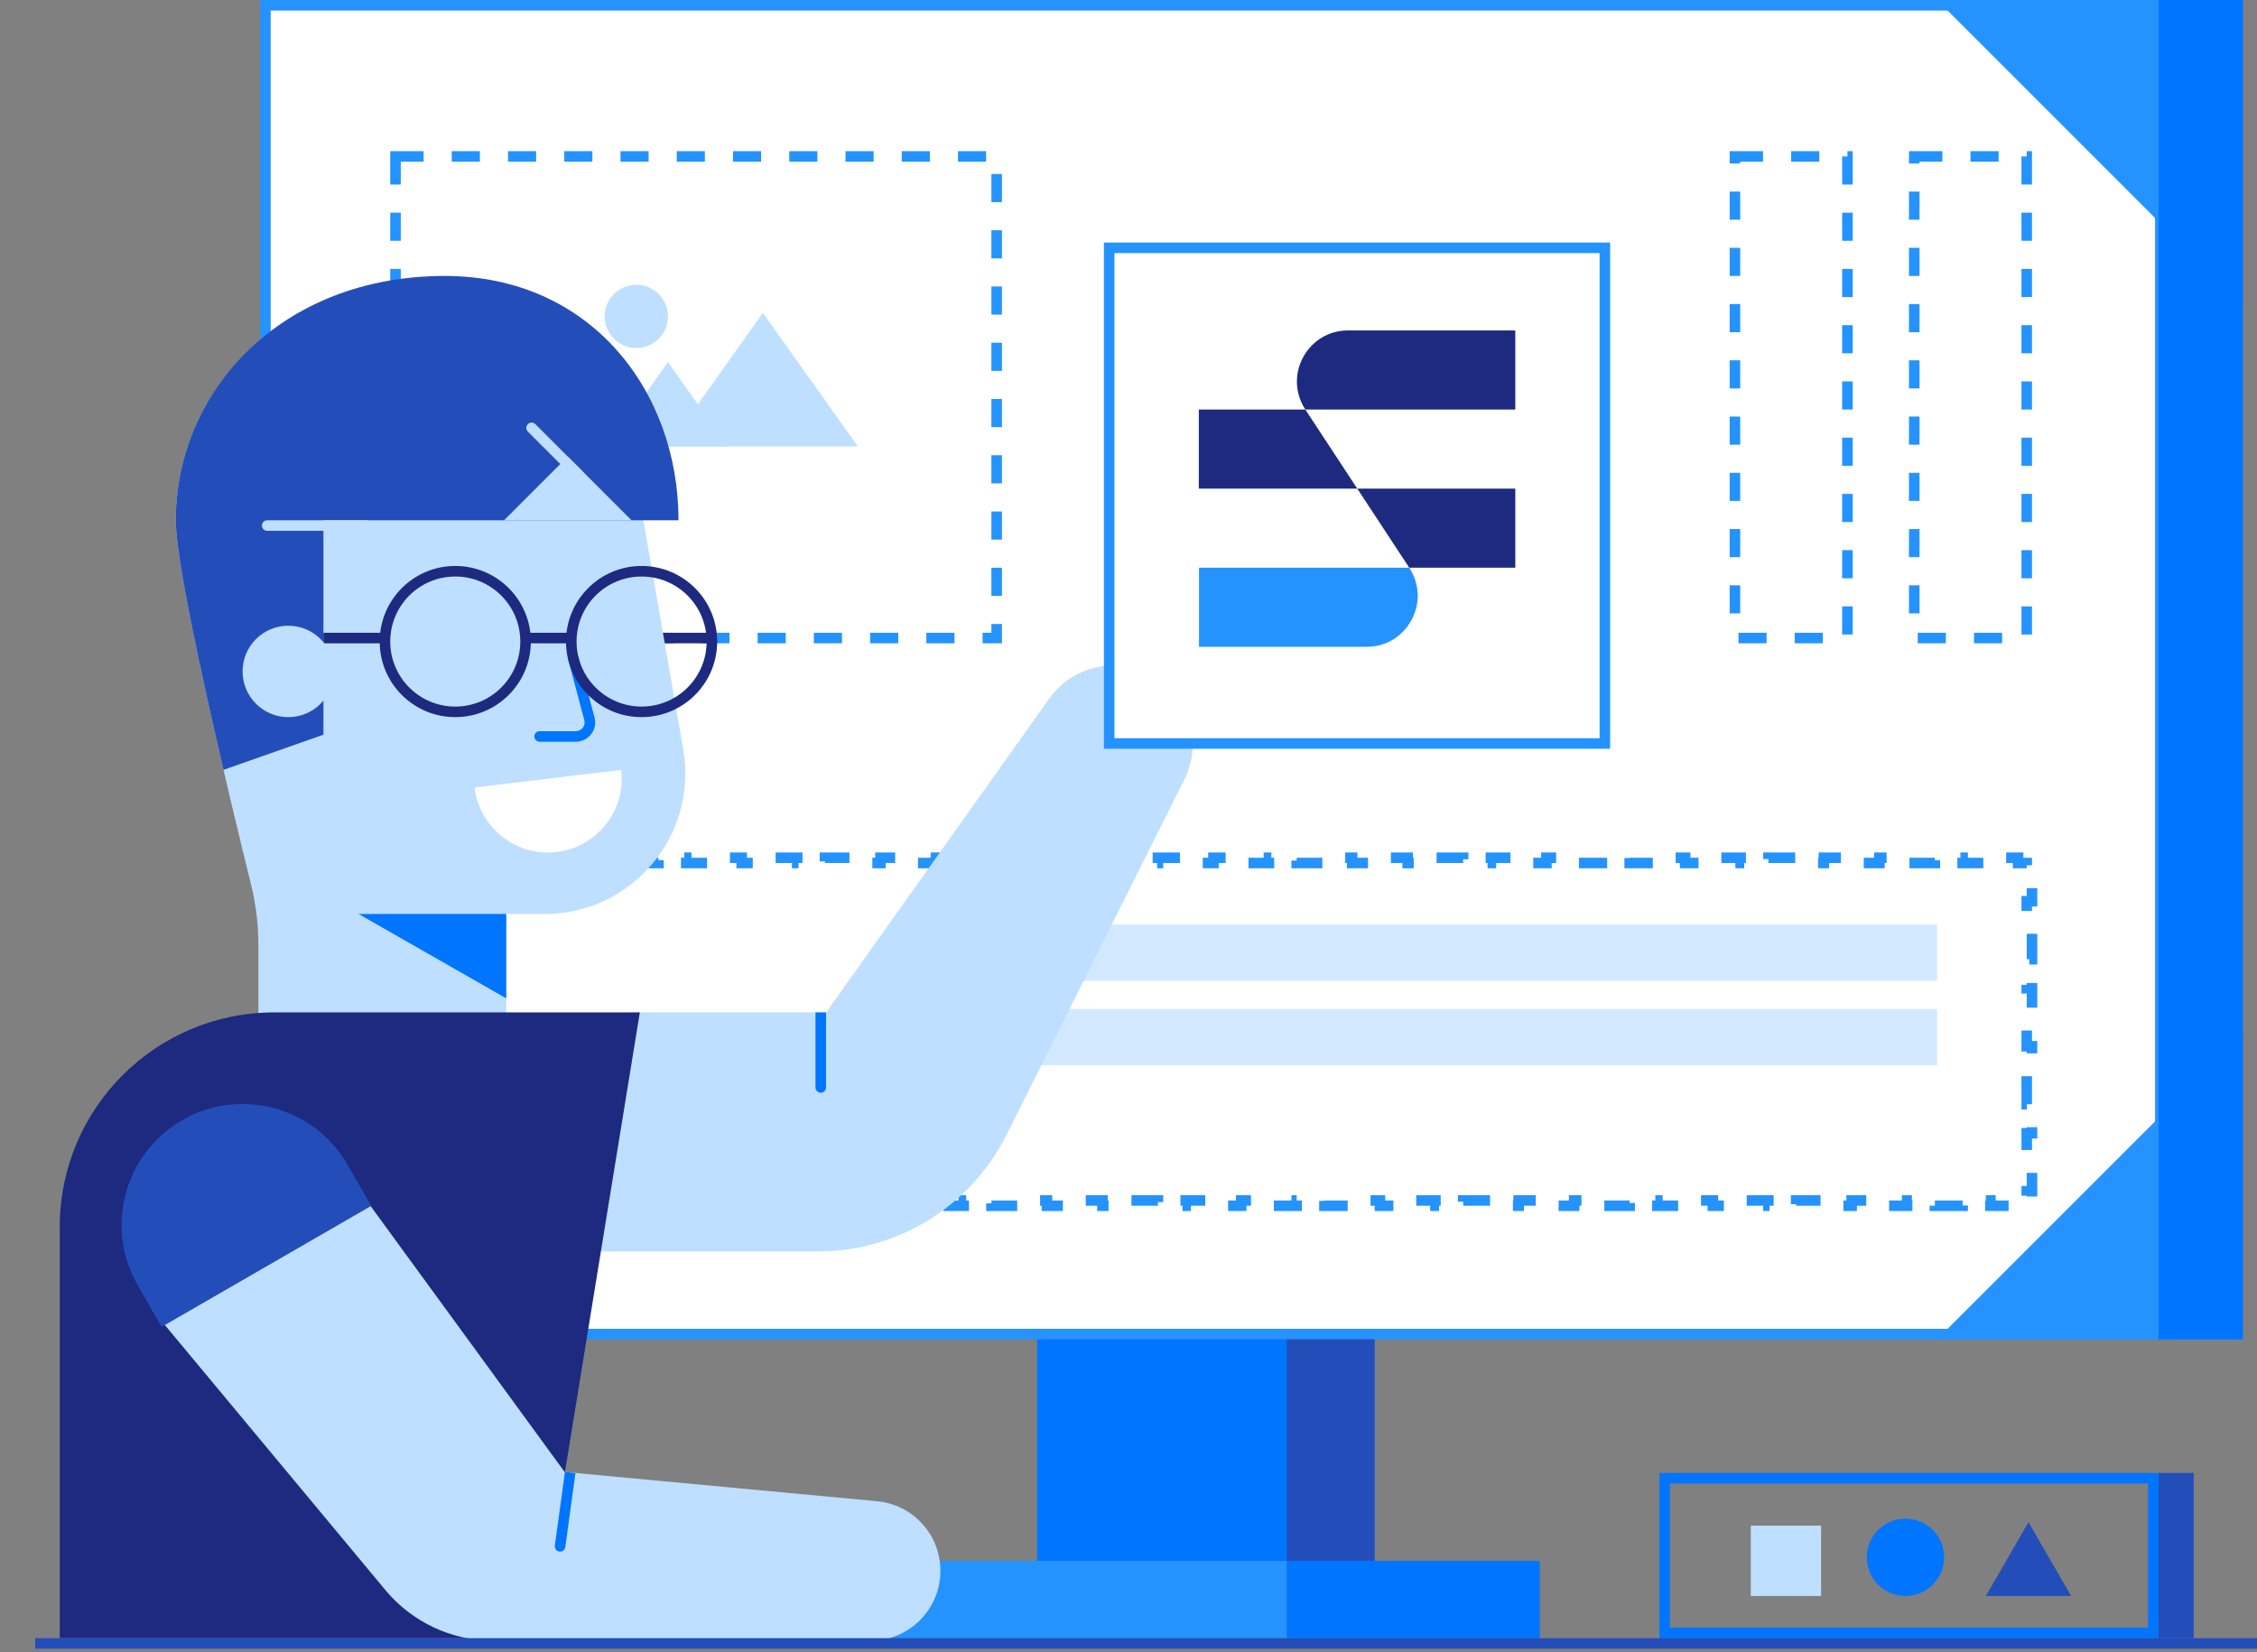 <svg width="642" height="470" viewBox="-10 0 642 470" fill="none" xmlns="http://www.w3.org/2000/svg">
<rect x="-10" y="0" width="642" height="470" fill="#808080" stroke="none"/>
<path d="M208 444H356V466H198L208 444Z" fill="#2593FE"/>
<rect x="356" y="444" width="72" height="22" fill="#0075FF"/>
<rect x="65.5" y="1.5" width="539" height="378" fill="white" stroke="#2593FE" stroke-width="3"/>
<rect opacity="0.2" x="245" y="263" width="296" height="16" fill="#2593FE"/>
<rect opacity="0.2" x="245" y="287" width="296" height="16" fill="#2593FE"/>
<path d="M180 103L197 127H163L180 103Z" fill="#BEDFFF"/>
<path d="M207 89L234 127H180L207 89Z" fill="#BEDFFF"/>
<circle cx="171" cy="90" r="9" fill="#BEDFFF"/>
<rect x="102.5" y="44.5" width="171" height="137" stroke="#2593FE" stroke-width="3" stroke-dasharray="8 8"/>
<rect x="534.5" y="44.5" width="32" height="137" stroke="#2593FE" stroke-width="3" stroke-dasharray="8 8"/>
<rect x="483.5" y="44.5" width="32" height="137" stroke="#2593FE" stroke-width="3" stroke-dasharray="8 8"/>
<path d="M126 256.375V248.125H127.5V245.5H129.947V244H137.839V245.5H145.732V244H153.625V245.5H161.518V244H169.411V245.5H177.304V244H185.197V245.5H193.089V244H200.982V245.5H208.875V244H216.768V245.5H224.661V244H232.554V245.5H240.446V244H248.339V245.5H256.232V244H264.125V245.5H272.018V244H279.911V245.5H287.804V244H295.696V245.5H303.589V244H311.482V245.5H319.375V244H327.268V245.5H335.161V244H343.054V245.5H350.946V244H358.839V245.5H366.732V244H374.625V245.5H382.518V244H390.411V245.5H398.304V244H406.196V245.5H414.089V244H421.982V245.5H429.875V244H437.768V245.5H445.661V244H453.554V245.5H461.446V244H469.339V245.5H477.232V244H485.125V245.5H493.018V244H500.911V245.5H508.804V244H516.696V245.5H524.589V244H532.482V245.5H540.375V244H548.268V245.5H556.161V244H564.054V245.5H566.5V248.125H568V256.375H566.5V264.625H568V272.875H566.5V281.125H568V289.375H566.5V297.625H568V305.875H566.5V314.125H568V322.375H566.5V330.625H568V338.875H566.5V341.5H564.053V343H556.161V341.5H548.268V343H540.375V341.5H532.482V343H524.589V341.5H516.696V343H508.803V341.5H500.911V343H493.018V341.5H485.125V343H477.232V341.5H469.339V343H461.446V341.5H453.553V343H445.661V341.5H437.768V343H429.875V341.5H421.982V343H414.089V341.5H406.196V343H398.304V341.5H390.411V343H382.518V341.5H374.625V343H366.732V341.5H358.839V343H350.946V341.5H343.054V343H335.161V341.5H327.268V343H319.375V341.5H311.482V343H303.589V341.5H295.696V343H287.804V341.5H279.911V343H272.018V341.5H264.125V343H256.232V341.5H248.339V343H240.446V341.5H232.554V343H224.661V341.5H216.768V343H208.875V341.5H200.982V343H193.089V341.5H185.196V343H177.304V341.5H169.411V343H161.518V341.5H153.625V343H145.732V341.5H137.839V343H129.946V341.5H127.5V338.875H126V330.625H127.5V322.375H126V314.125H127.5V305.875H126V297.625H127.5V289.375H126V281.125H127.5V272.875H126V264.625H127.5V256.375H126Z" stroke="#2593FE" stroke-width="3" stroke-dasharray="8 8"/>
<path fill-rule="evenodd" clip-rule="evenodd" d="M306.759 189.299C323.468 189.299 334.333 206.887 326.854 221.829L276.284 322.856C266.116 343.171 245.347 356 222.63 356H154.5L170.763 288H225L288.443 198.751C292.658 192.821 299.483 189.299 306.759 189.299Z" fill="#BEDFFF"/>
<rect x="305.5" y="70.5" width="141" height="141" fill="white" stroke="#2593FE" stroke-width="3"/>
<path d="M421.024 116.5H361.315C354.964 106.831 361.907 94 373.453 94H421.024V116.5Z" fill="#1D2A80"/>
<path d="M376.077 139H331V116.5H361.291L376.077 139Z" fill="#1D2A80"/>
<path d="M331.026 161.5H390.863C397.214 171.169 390.271 184 378.725 184H331.051V161.5H331.026Z" fill="#2593FE"/>
<path d="M376.077 138.999H421.026V161.499H390.863L376.077 138.999Z" fill="#1D2A80"/>
<path d="M167 181.5H193" stroke="#1D2A80" stroke-width="3"/>
<path d="M173 148L184.341 213.139C188.601 237.606 169.769 260 144.934 260H134V290.5H63.5V268.716C63.5 262.928 62.784 257.178 61.395 251.559C55.628 228.23 40 163.571 40 148C40 111.273 69.773 81.5 106.5 81.5C143.227 81.5 173 111.273 173 148Z" fill="#BEDFFF"/>
<path d="M183 148H82V209L53.565 219C47.152 191.53 40 158.533 40 148C40 111.273 70 78.5 116.5 78.5C158 78.5 183 111.273 183 148Z" fill="#234EBA"/>
<path d="M143.5 208C142.672 208 142 208.672 142 209.5C142 210.328 142.672 211 143.5 211V208ZM157.658 204.469L156.209 204.856L157.658 204.469ZM151.551 187.386L156.209 204.856L159.108 204.083L154.449 186.614L151.551 187.386ZM153.794 208H143.5V211H153.794V208ZM156.209 204.856C156.632 206.443 155.436 208 153.794 208V211C157.407 211 160.039 207.575 159.108 204.083L156.209 204.856Z" fill="#0075FF"/>
<path d="M92 260H134V284L92 260Z" fill="#0075FF"/>
<path d="M125 224.028L166.698 219C168.086 230.514 159.878 240.974 148.363 242.363C136.849 243.752 126.389 235.543 125 224.028Z" fill="white"/>
<circle cx="119.5" cy="182.5" r="20" stroke="#1D2A80" stroke-width="3"/>
<path d="M140 181.5H153" stroke="#1D2A80" stroke-width="3"/>
<path d="M82 181.5H100" stroke="#1D2A80" stroke-width="3"/>
<circle cx="172.5" cy="182.5" r="20" stroke="#1D2A80" stroke-width="3"/>
<path d="M7 349C7 315.311 34.311 288 68 288H172L143 466H7V349Z" fill="#1D2A80"/>
<path fill-rule="evenodd" clip-rule="evenodd" d="M257.5 446.848C257.5 457.831 248.596 466.735 237.613 466.735L130.364 466.735C118.482 466.735 107.214 461.452 99.615 452.318L33 372.251L91.89 338.251L150.61 418.735L239.465 427.048C249.686 428.004 257.5 436.582 257.5 446.848Z" fill="#BEDFFF"/>
<path d="M29.205 365.677C19.703 349.219 25.342 328.174 41.8 318.672C58.259 309.169 79.304 314.809 88.806 331.267L95.601 343.036L36 377.446L29.205 365.677Z" fill="#234EBA"/>
<path d="M628 294V381H541L628 294Z" fill="#2593FE"/>
<path d="M628 87V0H541L628 87Z" fill="#2593FE"/>
<path d="M151.5 132L137 146.5H166L151.5 132Z" fill="#BEDFFF" stroke="#BEDFFF" stroke-width="3"/>
<path d="M94 149.5H66" stroke="#BEDFFF" stroke-width="3" stroke-linecap="round"/>
<path d="M147.825 439.673C147.712 440.494 148.286 441.251 149.107 441.363C149.928 441.476 150.684 440.902 150.797 440.081L147.825 439.673ZM150.706 418.694L147.825 439.673L150.797 440.081L153.678 419.103L150.706 418.694Z" fill="#0075FF"/>
<path d="M221.966 309.346C221.966 310.175 222.637 310.846 223.466 310.846C224.294 310.846 224.966 310.175 224.966 309.346L221.966 309.346ZM221.966 288L221.966 309.346L224.966 309.346L224.966 288L221.966 288Z" fill="#0075FF"/>
<circle cx="72" cy="191" r="13" fill="#BEDFFF"/>
<rect x="285" y="381" width="96" height="63" fill="#0075FF"/>
<rect x="356" y="381" width="25" height="63" fill="#234EBA"/>
<rect x="604" y="419" width="10" height="47" fill="#234EBA"/>
<rect x="604" width="24" height="381" fill="#0075FF"/>
<rect x="463.5" y="420.5" width="139" height="44" stroke="#0075FF" stroke-width="3"/>
<circle cx="532" cy="443" r="11" fill="#0075FF"/>
<rect x="488" y="434" width="20" height="20" fill="#BEDFFF"/>
<path d="M567 433L579.124 454H554.876L567 433Z" fill="#234EBA"/>
<rect y="466" width="642" height="3" fill="#234EBA"/>
<path d="M142.267 120.655C141.681 120.069 140.732 120.069 140.146 120.655C139.56 121.24 139.56 122.19 140.146 122.776L142.267 120.655ZM156.293 134.68L142.267 120.655L140.146 122.776L154.171 136.801L156.293 134.68Z" fill="#BEDFFF"/>
</svg>
